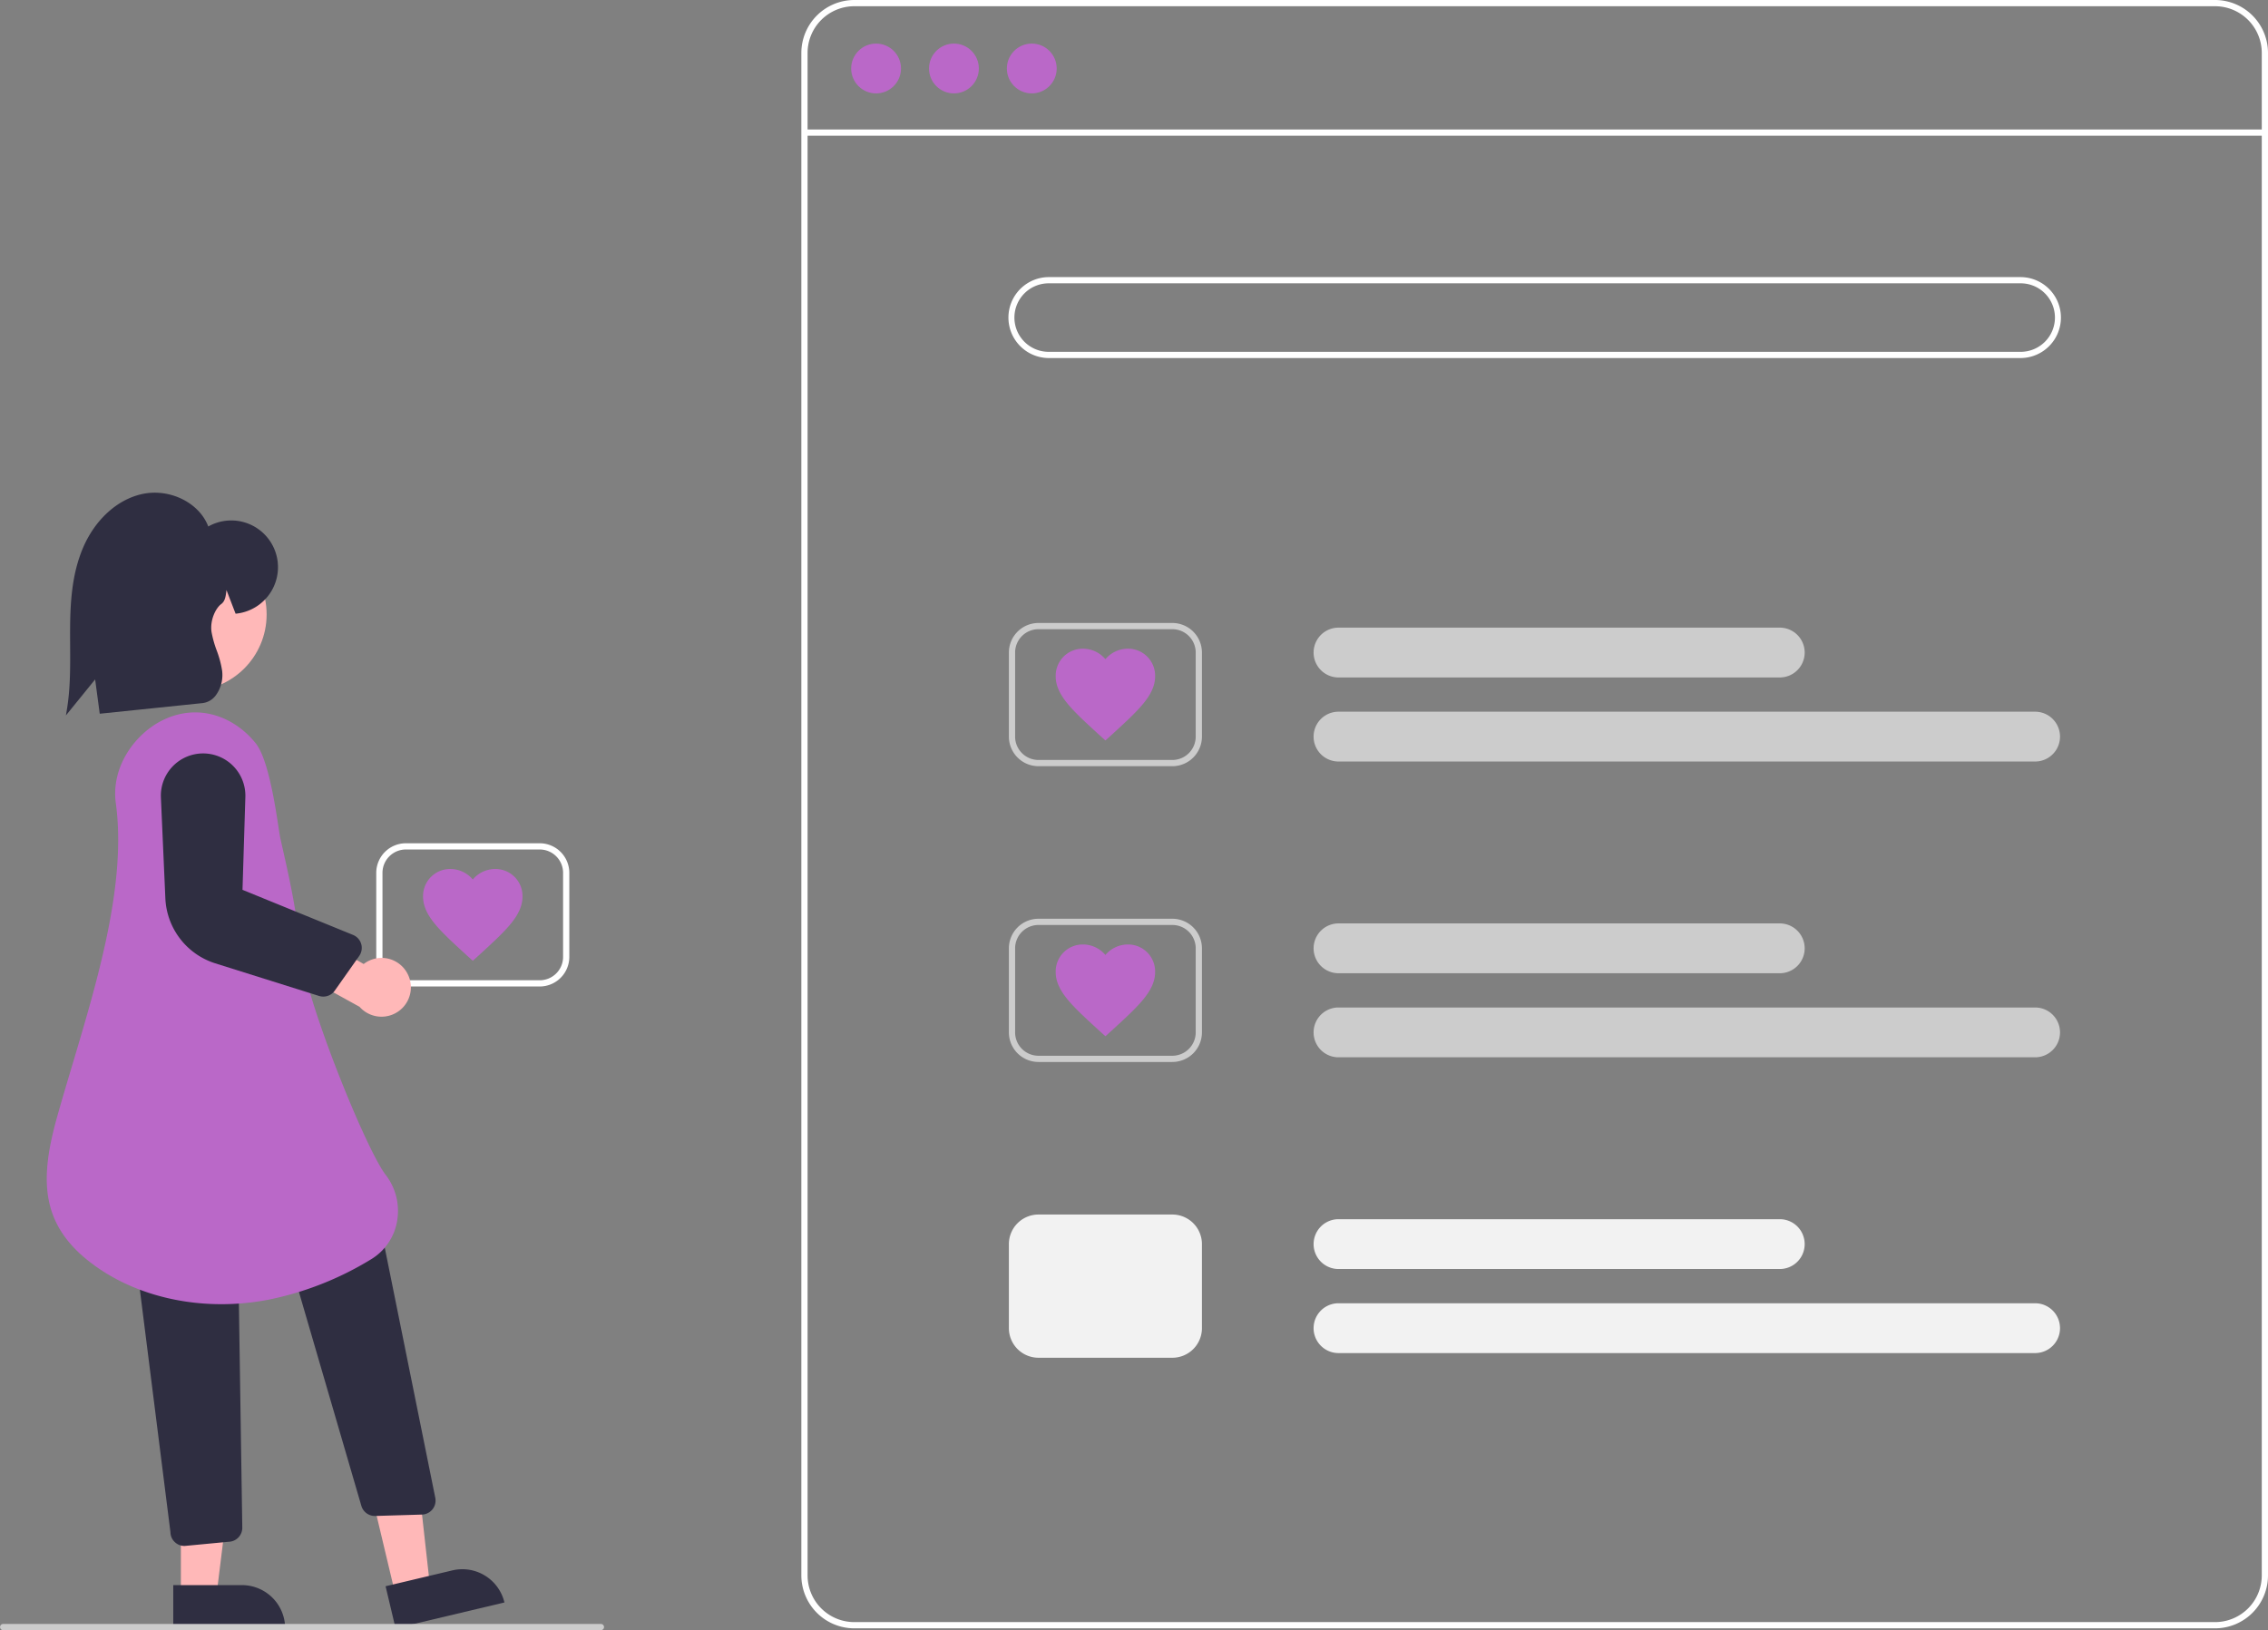 <svg xmlns="http://www.w3.org/2000/svg" width="1329" height="955.386" viewBox="0 0 1329 955.386"><rect x="0" y="0" width="1329" height="955.386" fill="#808080" stroke="none"/><g id="caricards_wishlist" transform="translate(0)"><path id="Path_9499" data-name="Path 9499" d="M1321.579,1142.514H524.193a31.055,31.055,0,0,1-31.02-31.02V219.225a31.055,31.055,0,0,1,31.02-31.02h797.386a31.055,31.055,0,0,1,31.02,31.02v892.27a31.055,31.055,0,0,1-31.02,31.02ZM524.193,191.854a27.4,27.4,0,0,0-27.37,27.37v892.27a27.4,27.4,0,0,0,27.37,27.37h797.386a27.4,27.4,0,0,0,27.37-27.37V219.225a27.4,27.4,0,0,0-27.37-27.37Z" transform="translate(-23.598 -188.205)" fill="#fff"></path><rect id="Rectangle_156" data-name="Rectangle 156" width="855.776" height="3.649" transform="translate(471.399 75.889)" fill="#fff"></rect><circle id="Ellipse_63" data-name="Ellipse 63" cx="14.597" cy="14.597" r="14.597" transform="translate(498.769 25.545)" fill="#ba68c8"></circle><circle id="Ellipse_64" data-name="Ellipse 64" cx="14.597" cy="14.597" r="14.597" transform="translate(544.387 25.545)" fill="#ba68c8"></circle><circle id="Ellipse_65" data-name="Ellipse 65" cx="14.597" cy="14.597" r="14.597" transform="translate(590.004 25.545)" fill="#ba68c8"></circle><path id="Path_9500" data-name="Path 9500" d="M1152.695,324.647h-569.3a23.721,23.721,0,0,1,0-47.442h569.3a23.721,23.721,0,1,1,0,47.442Zm-569.3-43.792a20.072,20.072,0,1,0,0,40.143h569.3a20.072,20.072,0,1,0,0-40.143Z" transform="translate(31.243 -114.808)" fill="#fff"></path><path id="Path_9501" data-name="Path 9501" d="M931.23,418.99h-259.1a14.6,14.6,0,0,1,0-29.195h259.1a14.6,14.6,0,0,1,0,29.195Z" transform="translate(111.943 -21.957)" fill="#ccc"></path><path id="Path_9502" data-name="Path 9502" d="M1080.854,445.99H672.125a14.6,14.6,0,0,1,0-29.195h408.729a14.6,14.6,0,0,1,0,29.195Z" transform="translate(111.943 0.309)" fill="#ccc"></path><path id="Path_9503" data-name="Path 9503" d="M655.615,472.23H577.153A17.354,17.354,0,0,1,559.819,454.9V405.629A17.354,17.354,0,0,1,577.153,388.3h78.461a17.354,17.354,0,0,1,17.334,17.334V454.9a17.354,17.354,0,0,1-17.334,17.334Zm-78.461-80.286a13.7,13.7,0,0,0-13.685,13.685V454.9a13.7,13.7,0,0,0,13.685,13.685h78.461A13.7,13.7,0,0,0,669.3,454.9V405.629a13.7,13.7,0,0,0-13.685-13.685Z" transform="translate(31.364 -23.194)" fill="#ccc"></path><path id="Path_9504" data-name="Path 9504" d="M931.23,513.99h-259.1a14.6,14.6,0,0,1,0-29.195h259.1a14.6,14.6,0,0,1,0,29.195Z" transform="translate(111.943 56.388)" fill="#ccc"></path><path id="Path_9505" data-name="Path 9505" d="M1080.854,540.99H672.125a14.6,14.6,0,0,1,0-29.195h408.729a14.6,14.6,0,0,1,0,29.195Z" transform="translate(111.943 78.654)" fill="#ccc"></path><path id="Path_9506" data-name="Path 9506" d="M655.615,567.23H577.153A17.354,17.354,0,0,1,559.819,549.9V500.629a17.354,17.354,0,0,1,17.334-17.335h78.461a17.354,17.354,0,0,1,17.334,17.335V549.9A17.354,17.354,0,0,1,655.615,567.23Zm-78.461-80.286a13.7,13.7,0,0,0-13.685,13.685V549.9a13.7,13.7,0,0,0,13.685,13.685h78.461A13.7,13.7,0,0,0,669.3,549.9V500.629a13.7,13.7,0,0,0-13.685-13.685Z" transform="translate(31.364 55.151)" fill="#ccc"></path><path id="Path_9507" data-name="Path 9507" d="M931.23,608.99h-259.1a14.6,14.6,0,0,1,0-29.195h259.1a14.6,14.6,0,0,1,0,29.195Z" transform="translate(111.943 134.733)" fill="#f2f2f2"></path><path id="Path_9508" data-name="Path 9508" d="M1080.854,635.99H672.125a14.6,14.6,0,0,1,0-29.195h408.729a14.6,14.6,0,0,1,0,29.195Z" transform="translate(111.943 156.999)" fill="#f2f2f2"></path><path id="Path_9509" data-name="Path 9509" d="M655.615,662.23H577.153A17.354,17.354,0,0,1,559.819,644.9V595.63a17.354,17.354,0,0,1,17.334-17.335h78.461a17.354,17.354,0,0,1,17.334,17.334V644.9a17.354,17.354,0,0,1-17.334,17.335Z" transform="translate(31.364 133.496)" fill="#f2f2f2"></path><path id="Path_9510" data-name="Path 9510" d="M603.987,450.343l-4.225-3.811c-15-13.775-24.909-22.716-24.909-33.853a15.844,15.844,0,0,1,16.024-16.121,17.235,17.235,0,0,1,13.11,6.156,17.234,17.234,0,0,1,13.11-6.156,15.844,15.844,0,0,1,16.024,16.121c0,11.137-9.905,20.078-24.909,33.853Z" transform="translate(43.76 -16.381)" fill="#ba68c8"></path><path id="Path_9511" data-name="Path 9511" d="M603.987,545.343l-4.225-3.811c-15-13.775-24.909-22.716-24.909-33.853a15.844,15.844,0,0,1,16.024-16.121,17.235,17.235,0,0,1,13.11,6.156,17.233,17.233,0,0,1,13.11-6.156,15.844,15.844,0,0,1,16.024,16.121c0,11.138-9.905,20.078-24.909,33.853Z" transform="translate(43.76 61.964)" fill="#ba68c8"></path><path id="Path_9512" data-name="Path 9512" d="M452.453,542.987H373.991a17.354,17.354,0,0,1-17.334-17.334V476.386a17.354,17.354,0,0,1,17.334-17.334h78.461a17.354,17.354,0,0,1,17.335,17.334v49.266a17.354,17.354,0,0,1-17.335,17.334ZM373.991,462.7a13.7,13.7,0,0,0-13.685,13.685v49.266a13.7,13.7,0,0,0,13.685,13.685h78.461a13.7,13.7,0,0,0,13.685-13.685V476.386A13.7,13.7,0,0,0,452.453,462.7Z" transform="translate(-136.18 35.158)" fill="#fff"></path><path id="Path_9513" data-name="Path 9513" d="M400.825,521.1l-4.225-3.811c-15-13.775-24.909-22.716-24.909-33.853a15.844,15.844,0,0,1,16.024-16.121,17.235,17.235,0,0,1,13.11,6.156,17.234,17.234,0,0,1,13.11-6.156,15.844,15.844,0,0,1,16.024,16.121c0,11.138-9.905,20.078-24.909,33.853Z" transform="translate(-123.784 41.971)" fill="#ba68c8"></path><path id="Path_9514" data-name="Path 9514" d="M135.381,550.7l20.294-4.828L146.712,465.3l-29.952,7.125Z" transform="translate(96.29 383.726)" fill="#ffb8b8"></path><path id="Path_9515" data-name="Path 9515" d="M0,0H65.56V25.33H25.33A25.33,25.33,0,0,1,0,0H0Z" transform="matrix(-0.973, 0.231, -0.231, -0.973, 295.585, 939.144)" fill="#2f2e41"></path><path id="Path_9516" data-name="Path 9516" d="M371.8,746.324,327.72,595.266,382.8,581.6l32.311,159.981a8.211,8.211,0,0,1-7.8,9.833l-27.383.814c-.082,0-.164,0-.246,0a8.212,8.212,0,0,1-7.88-5.911Z" transform="translate(-160.045 136.224)" fill="#2f2e41"></path><path id="Path_9517" data-name="Path 9517" d="M58.093,548.75l20.86,0,9.921-80.461-30.788,0Z" transform="translate(47.902 386.188)" fill="#ffb8b8"></path><path id="Path_9518" data-name="Path 9518" d="M0,0H65.56V25.33H25.33A25.33,25.33,0,0,1,0,0H0Z" transform="translate(167.089 954.303) rotate(179.995)" fill="#2f2e41"></path><path id="Path_9519" data-name="Path 9519" d="M301.607,758.012a8.057,8.057,0,0,1-2.453-5.71l-19-150.691a8.223,8.223,0,0,1,8.151-8.252l42.421-.307h.061a8.233,8.233,0,0,1,8.209,8.085l2.255,148.446a8.205,8.205,0,0,1-8.021,8.331l-25.751,2.448h-.119a8.151,8.151,0,0,1-5.748-2.35Z" transform="translate(-199.275 145.664)" fill="#2f2e41"></path><circle id="Ellipse_66" data-name="Ellipse 66" cx="44.816" cy="44.816" r="44.816" transform="translate(66.607 315.281)" fill="#ffb8b8"></circle><path id="Path_9520" data-name="Path 9520" d="M275.824,738.91c-29.158-22.783-28.85-49.363-18.9-84.866,2.8-10,5.828-20.137,9.031-30.869C280.835,573.316,297.7,516.8,291.3,470.142l.9-.124-.9.124c-1.754-12.78,2.717-26.223,12.264-36.88s22.4-16.566,35.318-16.232c12.9.344,25.436,6.936,34.4,18.087,8.924,11.1,13.183,50.116,14.446,55.709,5.8,25.668,9.294,41.16,11.8,65.876,2.967,29.219,38.505,116.581,49.83,131.231a34.669,34.669,0,0,1,6.709,27.613,32.489,32.489,0,0,1-15.428,22.143,185.472,185.472,0,0,1-59.678,23.486,146.293,146.293,0,0,1-27.784,2.674C324.246,763.848,296.6,755.142,275.824,738.91Z" transform="translate(-223.443 0.492)" fill="#ba68c8"></path><path id="Path_9521" data-name="Path 9521" d="M401.2,512.179a17.11,17.11,0,0,0-25.634-5.588l-33.96-19.378L324.8,504.978l48.342,26.691A17.2,17.2,0,0,0,401.2,512.178Z" transform="translate(-162.452 58.381)" fill="#ffb8b8"></path><path id="Path_9522" data-name="Path 9522" d="M380.206,572.328,319.34,553.206a41.9,41.9,0,0,1-29.212-38l-2.619-59.14A24.764,24.764,0,1,1,337,455.728l-1.674,54.412,64.779,26.419a8.211,8.211,0,0,1,3.609,12.335l-14.337,20.333a8.19,8.19,0,0,1-9.172,3.1Z" transform="translate(-193.225 11.366)" fill="#2f2e41"></path><path id="Path_9523" data-name="Path 9523" d="M257.566,473.567c2.048-12.282,1.973-25.012,1.9-37.323-.02-3.342-.04-6.683-.019-10.018.1-15.5,1.057-31.925,7.393-47.047,6.9-16.458,19.666-28.342,34.16-31.79,16.341-3.892,34.073,4.711,39.411,18.877A27.383,27.383,0,1,1,357.1,417.3l-.685.061-5.34-13.878c-.03.243-.059.489-.089.737-.34,2.878-.691,5.853-3.067,7.571h0c-2.966,2.145-6.66,9.206-5.581,16.36a61.678,61.678,0,0,0,3,10.732,58.9,58.9,0,0,1,3.179,11.823,20.19,20.19,0,0,1-3.781,14.622A11.288,11.288,0,0,1,337,469.766L276.81,475.99l-2.691-20.105L257,476.972Z" transform="translate(-218.368 -57.702)" fill="#2f2e41"></path><path id="Path_9524" data-name="Path 9524" d="M587.991,713.444H237.652a1.825,1.825,0,0,1,0-3.649H587.991a1.825,1.825,0,0,1,0,3.649Z" transform="translate(-235.827 241.941)" fill="#ccc"></path></g></svg>